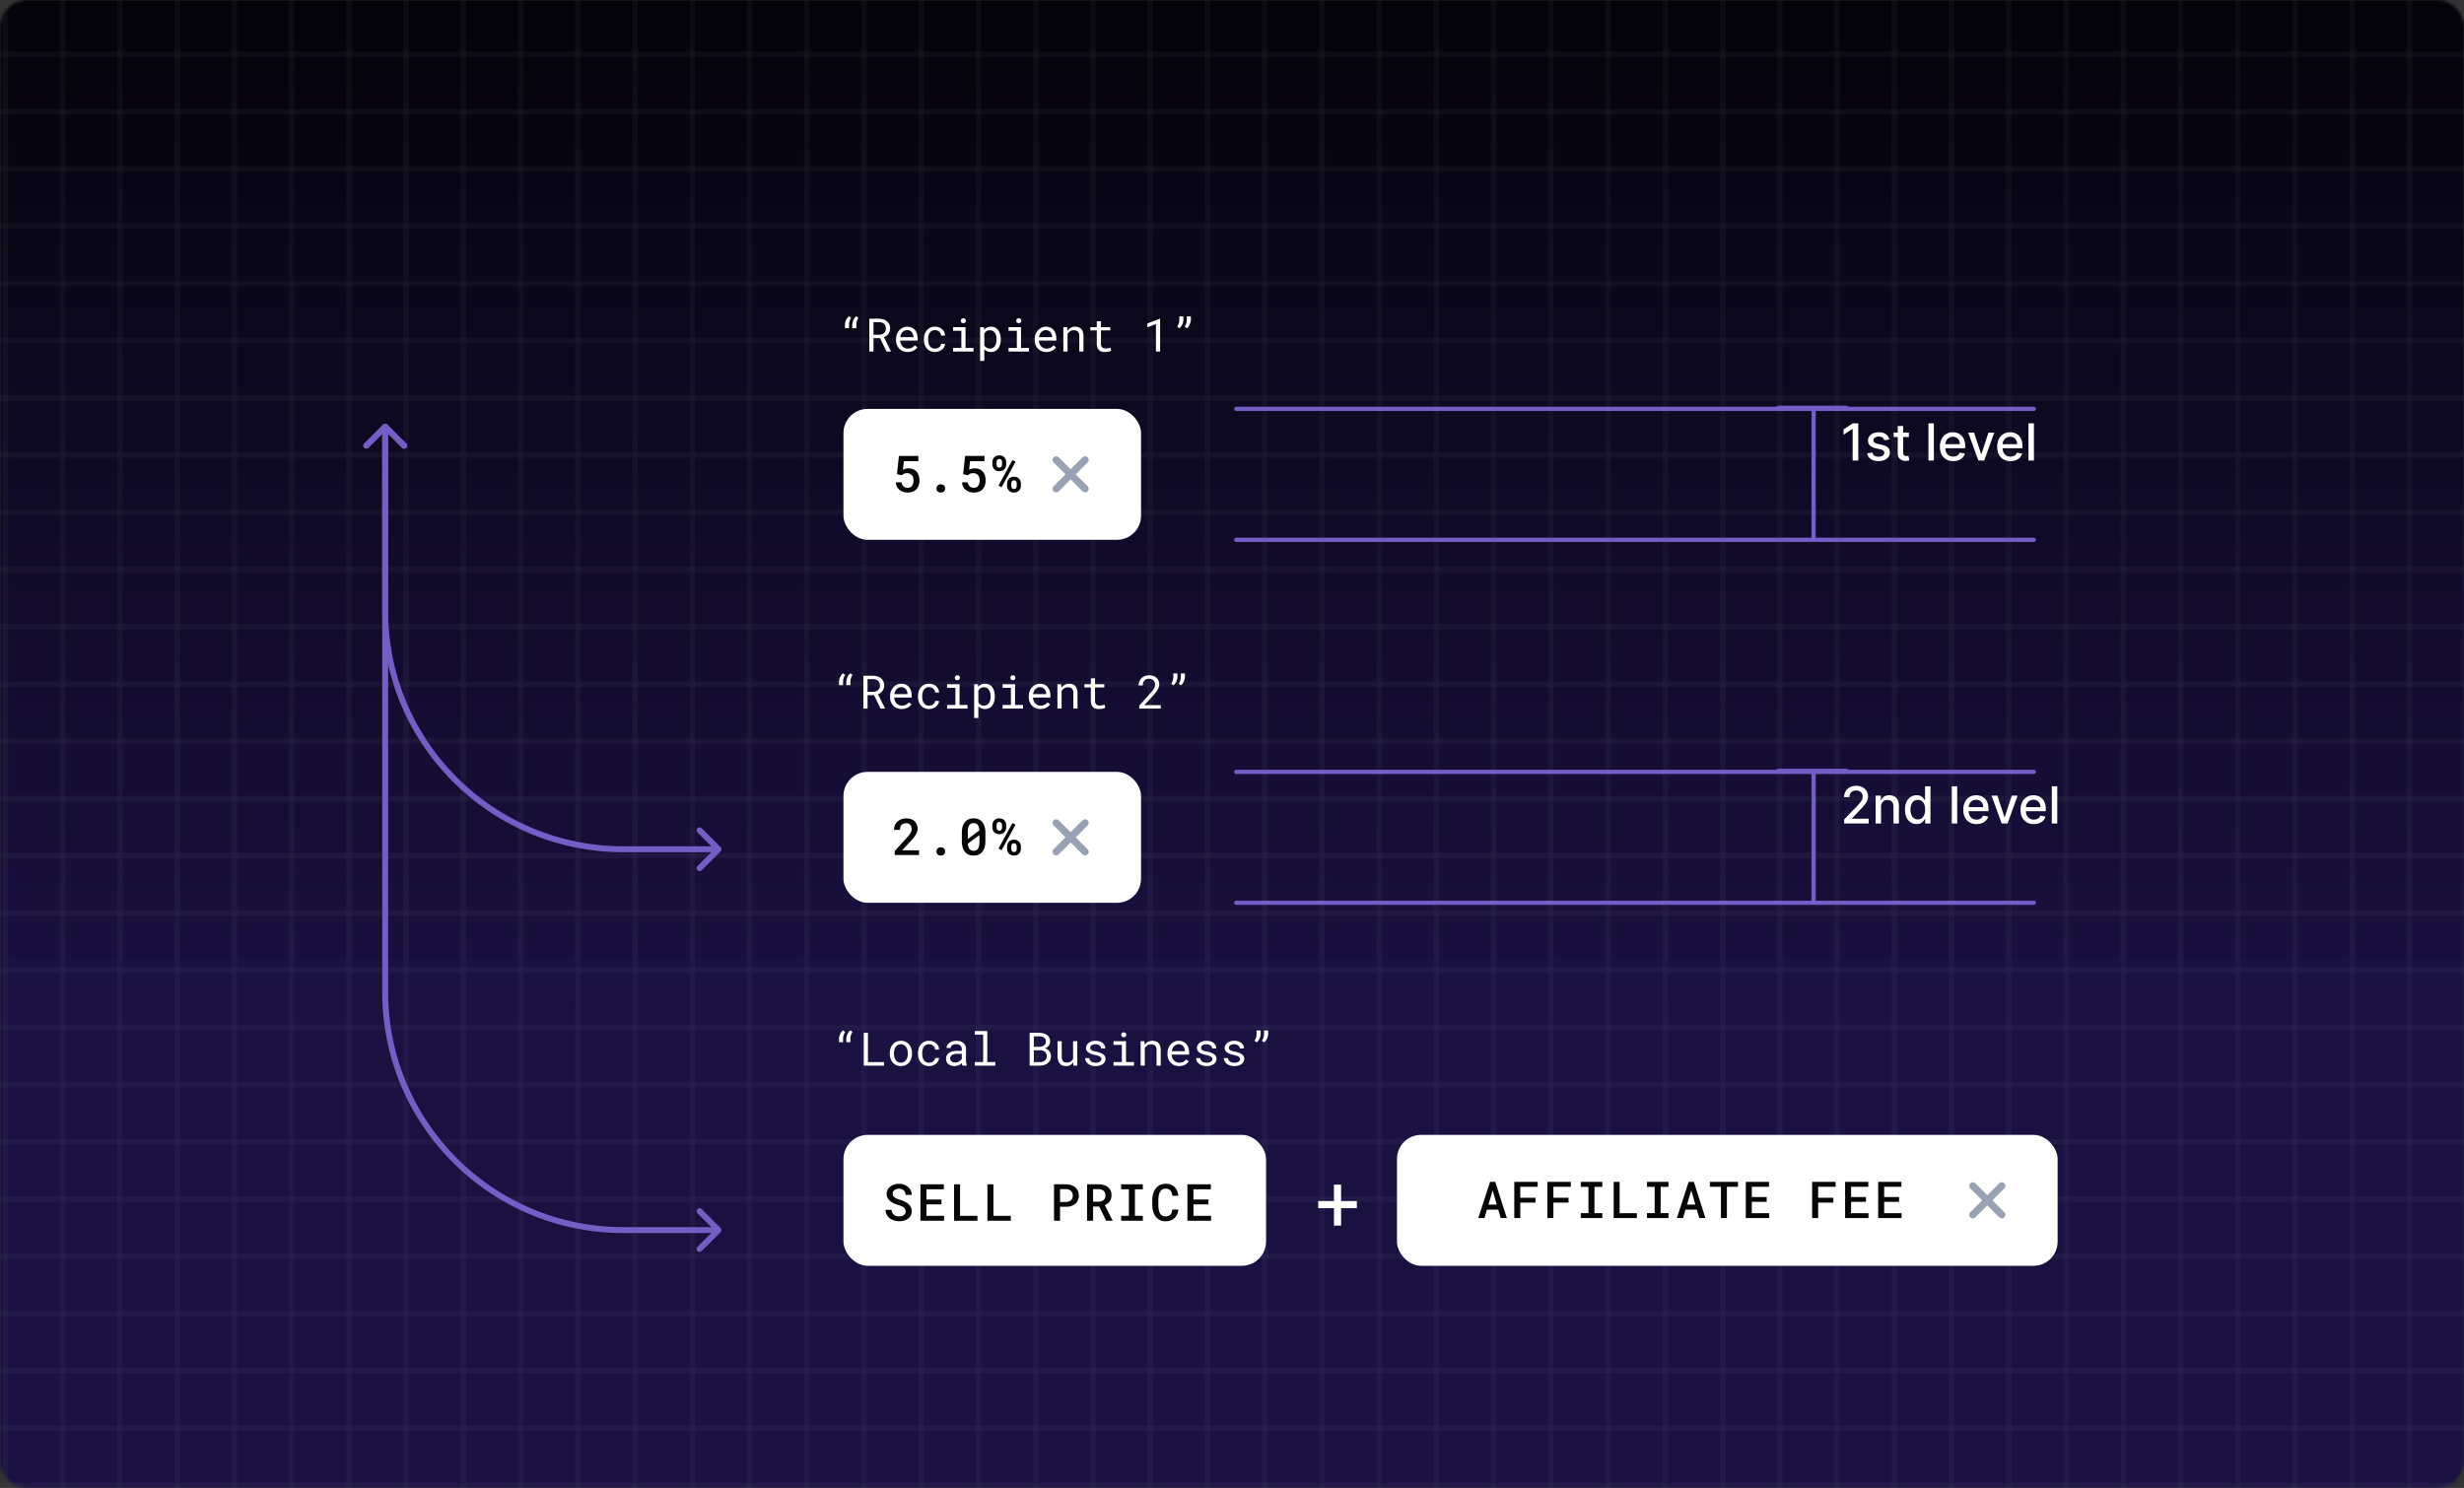 <svg xmlns="http://www.w3.org/2000/svg" fill="none" viewBox="0 0 904 546"><rect x="0" y="0" width="904" height="546" fill="#333333" stroke="none"/><mask id="a" width="904" height="546" x="0" y="0" maskUnits="userSpaceOnUse" style="mask-type:luminance"><path fill="#fff" d="M894 0H10C4.477 0 0 4.477 0 10v526c0 5.523 4.477 10 10 10h884c5.523 0 10-4.477 10-10V10c0-5.523-4.477-10-10-10Z"/></mask><g mask="url(#a)"><path fill="url(#b)" fill-opacity=".9" d="M-14-13h928v570H-14z"/><path fill="url(#c)" fill-opacity=".9" d="M894 0H10C4.477 0 0 4.477 0 10v526c0 5.523 4.477 10 10 10h884c5.523 0 10-4.477 10-10V10c0-5.523-4.477-10-10-10Z"/><path fill="#fff" fill-opacity=".35" fill-rule="evenodd" d="M1 797V-379h2V797H1ZM22 797V-379h2V797h-2ZM43 797V-379h2V797h-2ZM64 797V-379h2V797h-2ZM85 797V-379h2V797h-2ZM106 797V-379h2V797h-2ZM127 797V-379h2V797h-2ZM148 797V-379h2V797h-2ZM169 797V-379h2V797h-2ZM190 797V-379h2V797h-2ZM211 797V-379h2V797h-2ZM232 797V-379h2V797h-2ZM253 797V-379h2V797h-2ZM274 797V-379h2V797h-2ZM295 797V-379h2V797h-2ZM316 797V-379h2V797h-2ZM337 797V-379h2V797h-2ZM358 797V-379h2V797h-2ZM379 797V-379h2V797h-2ZM400 797V-379h2V797h-2ZM421 797V-379h2V797h-2ZM442 797V-379h2V797h-2ZM463 797V-379h2V797h-2ZM484 797V-379h2V797h-2ZM505 797V-379h2V797h-2ZM526 797V-379h2V797h-2ZM547 797V-379h2V797h-2ZM568 797V-379h2V797h-2ZM589 797V-379h2V797h-2ZM610 797V-379h2V797h-2ZM631 797V-379h2V797h-2ZM652 797V-379h2V797h-2ZM673 797V-379h2V797h-2ZM694 797V-379h2V797h-2ZM715 797V-379h2V797h-2ZM736 797V-379h2V797h-2ZM757 797V-379h2V797h-2ZM778 797V-379h2V797h-2ZM799 797V-379h2V797h-2ZM820 797V-379h2V797h-2ZM841 797V-379h2V797h-2ZM862 797V-379h2V797h-2ZM883 797V-379h2V797h-2Z" clip-rule="evenodd"/><path fill="#fff" fill-opacity=".35" fill-rule="evenodd" d="M1179 546H-166v-2h1345v2ZM1179 525H-166v-2h1345v2ZM1179 504H-166v-2h1345v2ZM1179 483H-166v-2h1345v2ZM1179 462H-166v-2h1345v2ZM1179 441H-166v-2h1345v2ZM1179 420H-166v-2h1345v2ZM1179 399H-166v-2h1345v2ZM1179 378H-166v-2h1345v2ZM1179 357H-166v-2h1345v2ZM1179 336H-166v-2h1345v2ZM1179 315H-166v-2h1345v2ZM1179 294H-166v-2h1345v2ZM1179 273H-166v-2h1345v2ZM1179 252H-166v-2h1345v2ZM1179 231H-166v-2h1345v2ZM1179 210H-166v-2h1345v2ZM1179 189H-166v-2h1345v2ZM1179 168H-166v-2h1345v2ZM1179 147H-166v-2h1345v2ZM1179 126H-166v-2h1345v2ZM1179 105H-166v-2h1345v2ZM1179 84H-166v-2h1345v2ZM1179 63H-166v-2h1345v2ZM1179 42H-166v-2h1345v2ZM1179 21H-166v-2h1345v2Z" clip-rule="evenodd"/><path fill="url(#d)" fill-opacity=".9" d="M904 0H0v546h904V0Z"/><rect width="155.034" height="48.039" x="309.453" y="416.436" fill="#fff" rx="8.91"/><path fill="#060606" d="M332.275 444.509a1.67 1.67 0 0 0-.202-.836 1.926 1.926 0 0 0-.56-.644 3.606 3.606 0 0 0-.864-.477c-.331-.141-.693-.27-1.085-.386a12.588 12.588 0 0 1-1.562-.57 6.218 6.218 0 0 1-1.369-.827 4.25 4.25 0 0 1-.974-1.149c-.245-.441-.368-.949-.368-1.525s.123-1.091.368-1.544c.251-.46.585-.849 1.002-1.167.416-.319.9-.564 1.451-.735a5.775 5.775 0 0 1 1.728-.258c.643 0 1.244.101 1.801.304a4.437 4.437 0 0 1 1.471.836c.422.355.756.784 1.001 1.286.245.497.371 1.048.377 1.654h-2.206a3.051 3.051 0 0 0-.22-.918 2.025 2.025 0 0 0-.478-.726 2.041 2.041 0 0 0-.744-.469 2.901 2.901 0 0 0-1.02-.166c-.331 0-.637.043-.919.129a2.204 2.204 0 0 0-.735.377 1.736 1.736 0 0 0-.653 1.388c0 .312.08.585.239.817.159.227.368.426.625.598.257.171.551.321.882.45.337.123.686.236 1.048.34.557.165 1.09.371 1.599.616.508.239.955.53 1.341.873.386.337.693.729.919 1.176.227.447.34.959.34 1.535 0 .594-.125 1.118-.376 1.571a3.496 3.496 0 0 1-1.011 1.14 4.667 4.667 0 0 1-1.471.698 6.563 6.563 0 0 1-2.968.11 5.84 5.84 0 0 1-1.167-.358 5.355 5.355 0 0 1-1.029-.588 4.41 4.41 0 0 1-.836-.818 3.933 3.933 0 0 1-.552-1.039 4.002 4.002 0 0 1-.211-1.268h2.215c.03.405.119.757.266 1.057.147.3.343.551.588.754.245.196.53.346.855.45.331.098.695.147 1.093.147.331 0 .641-.04.929-.12.287-.079.539-.196.753-.349a1.75 1.75 0 0 0 .506-.579c.122-.232.183-.496.183-.79Zm13.136-2.555h-5.505v4.2h6.442v1.801h-8.656v-13.38h8.592v1.82h-6.378v3.777h5.505v1.782Zm6.822 4.2h6.378v1.801h-8.583v-13.38h2.205v11.579Zm12.244 0h6.378v1.801h-8.583v-13.38h2.205v11.579Zm24.442-3.327v5.128h-2.205v-13.38h4.475a5.744 5.744 0 0 1 1.847.303c.57.19 1.06.466 1.471.827.41.356.729.791.955 1.305.233.509.35 1.085.35 1.728a3.97 3.97 0 0 1-.35 1.691 3.678 3.678 0 0 1-.955 1.286 4.286 4.286 0 0 1-1.471.818 5.914 5.914 0 0 1-1.847.294h-2.27Zm0-1.782h2.27c.374 0 .708-.056 1.002-.166a2.27 2.27 0 0 0 .754-.478c.208-.202.367-.444.477-.726.111-.281.166-.588.166-.919 0-.349-.055-.67-.166-.965a2.135 2.135 0 0 0-1.231-1.249 2.816 2.816 0 0 0-1.002-.184h-2.27v4.687Zm14.358 1.69h-2.242v5.22h-2.206v-13.38h4.228a6.804 6.804 0 0 1 1.893.267 4.245 4.245 0 0 1 1.507.753c.422.331.75.748.983 1.25.233.502.349 1.09.349 1.764 0 .454-.061.867-.184 1.241a3.54 3.54 0 0 1-1.268 1.792c-.3.227-.631.42-.992.579l2.83 5.624v.11h-2.352l-2.546-5.22Zm-2.242-1.782h2.031c.367 0 .704-.052 1.011-.157.306-.104.569-.251.79-.441.227-.196.401-.432.524-.707a2.41 2.41 0 0 0 .184-.965c0-.374-.059-.705-.175-.993a1.916 1.916 0 0 0-.505-.726 2.074 2.074 0 0 0-.791-.441 3.472 3.472 0 0 0-1.047-.165h-2.022v4.595Zm10.296-6.378h7.958v1.829h-2.895v9.732h2.895v1.819h-7.958v-1.819h2.83v-9.732h-2.83v-1.829Zm20.983 9.272a5.417 5.417 0 0 1-.459 1.765 4.38 4.38 0 0 1-.974 1.36 4.355 4.355 0 0 1-1.434.873 5.233 5.233 0 0 1-1.829.303c-.814 0-1.525-.156-2.132-.469a4.468 4.468 0 0 1-1.516-1.286 5.681 5.681 0 0 1-.91-1.893 8.815 8.815 0 0 1-.312-2.316v-1.829a8.496 8.496 0 0 1 .322-2.306 5.763 5.763 0 0 1 .919-1.902c.41-.546.918-.975 1.525-1.287.607-.319 1.311-.478 2.114-.478.704 0 1.332.104 1.883.313a4.065 4.065 0 0 1 1.416.882c.392.38.704.842.937 1.387.233.546.383 1.152.45 1.82h-2.205a4.291 4.291 0 0 0-.23-1.066 2.45 2.45 0 0 0-.459-.827 1.883 1.883 0 0 0-.745-.533c-.294-.123-.643-.184-1.047-.184-.497 0-.913.113-1.25.34-.337.227-.61.533-.818.919-.208.38-.358.821-.45 1.323a9.372 9.372 0 0 0-.129 1.581v1.847c0 .576.043 1.118.129 1.627.092.502.239.943.441 1.323s.471.68.808.9c.337.221.757.331 1.259.331.772 0 1.36-.217 1.765-.652.404-.441.643-1.063.717-1.866h2.214Zm11.05-1.893h-5.505v4.2h6.442v1.801h-8.656v-13.38h8.592v1.82h-6.378v3.777h5.505v1.782Z"/><path fill="#fff" d="M309.996 119.195c0-.259.03-.532.091-.819a4.75 4.75 0 0 1 .281-.844c.127-.281.278-.549.455-.802.177-.254.381-.48.612-.679l.836.596a4.897 4.897 0 0 0-.587 1.2 4.43 4.43 0 0 0-.191 1.323v1.233h-1.497v-1.208Zm2.689 0c0-.259.03-.532.091-.819a4.75 4.75 0 0 1 .281-.844c.127-.281.279-.549.455-.802.177-.254.381-.48.612-.679l.836.596a4.897 4.897 0 0 0-.587 1.2 4.43 4.43 0 0 0-.191 1.323v1.233h-1.497v-1.208Zm10.193 4.89h-2.407V129h-1.523v-12.047h3.533a5.909 5.909 0 0 1 1.589.24c.496.149.929.372 1.299.67.375.298.667.673.877 1.125.215.447.323.974.323 1.581 0 .391-.058.75-.174 1.075a3.158 3.158 0 0 1-.464.886 3.436 3.436 0 0 1-.711.703 4.58 4.58 0 0 1-.91.521l2.556 5.147-.008.099h-1.613l-2.367-4.915Zm-2.407-1.257h2.052a3.26 3.26 0 0 0 .968-.158c.303-.104.568-.253.794-.446a2.07 2.07 0 0 0 .546-.704c.132-.281.199-.604.199-.968 0-.386-.064-.722-.191-1.009a1.97 1.97 0 0 0-.529-.728 2.221 2.221 0 0 0-.811-.447 3.476 3.476 0 0 0-1.018-.157h-2.01v4.617Zm12.551 6.337a4.57 4.57 0 0 1-1.737-.322 3.943 3.943 0 0 1-1.349-.902 4.13 4.13 0 0 1-.877-1.374 4.647 4.647 0 0 1-.314-1.729v-.347c0-.723.115-1.368.347-1.936a4.417 4.417 0 0 1 .919-1.448 4.041 4.041 0 0 1 1.307-.911 3.812 3.812 0 0 1 1.506-.314c.645 0 1.208.113 1.688.339.485.221.888.53 1.208.927.32.392.557.855.711 1.39.16.535.24 1.114.24 1.738v.686h-6.396c.017.408.094.792.232 1.15.143.359.336.673.579.944a2.71 2.71 0 0 0 2.019.86c.546 0 1.032-.11 1.456-.331a3.158 3.158 0 0 0 1.059-.877l.935.728a3.61 3.61 0 0 1-.562.654 3.842 3.842 0 0 1-.77.546c-.292.16-.623.287-.993.381a4.654 4.654 0 0 1-1.208.148Zm-.198-8.025c-.309 0-.601.058-.877.173a2.213 2.213 0 0 0-.745.497 2.817 2.817 0 0 0-.563.802 3.865 3.865 0 0 0-.314 1.093h4.815v-.116a3.311 3.311 0 0 0-.173-.886 2.425 2.425 0 0 0-.422-.786 2.127 2.127 0 0 0-.712-.562c-.281-.144-.618-.215-1.009-.215Zm10.235 6.784c.276 0 .543-.044.802-.132.265-.088.5-.21.704-.364.204-.16.366-.345.488-.554.127-.216.193-.447.198-.695h1.448c-.005.397-.11.777-.314 1.141a3.28 3.28 0 0 1-.803.952c-.336.27-.722.488-1.158.654a3.953 3.953 0 0 1-1.365.239c-.679 0-1.272-.121-1.779-.364a3.732 3.732 0 0 1-1.274-.976 4.306 4.306 0 0 1-.762-1.423 5.622 5.622 0 0 1-.256-1.705v-.347c0-.59.085-1.156.256-1.696a4.191 4.191 0 0 1 .762-1.423 3.694 3.694 0 0 1 1.274-.985c.507-.243 1.1-.364 1.779-.364.529 0 1.015.085 1.456.256.447.166.83.395 1.15.687a3.036 3.036 0 0 1 1.034 2.3h-1.448a1.787 1.787 0 0 0-.182-.761 2.003 2.003 0 0 0-.455-.637 2.109 2.109 0 0 0-.695-.43 2.307 2.307 0 0 0-.86-.157c-.475 0-.875.096-1.2.289-.32.188-.579.436-.778.745a3.158 3.158 0 0 0-.43 1.026c-.083.38-.124.764-.124 1.15v.347c0 .392.041.781.124 1.167.088.381.229.725.422 1.034.199.304.458.552.778.745.325.188.728.281 1.208.281Zm6.602-7.877h4.576v7.629h2.921V129h-7.497v-1.324h3.045v-6.296h-3.045v-1.333Zm2.847-2.349c0-.254.074-.466.223-.637.155-.177.386-.265.695-.265.304 0 .532.088.687.265a.917.917 0 0 1 .232.637.875.875 0 0 1-.232.62c-.155.166-.383.248-.687.248-.309 0-.54-.082-.695-.248a.89.89 0 0 1-.223-.62Zm14.645 6.925a6.67 6.67 0 0 1-.232 1.795 4.438 4.438 0 0 1-.678 1.44 3.206 3.206 0 0 1-1.109.96c-.436.232-.935.347-1.498.347-.546 0-1.028-.088-1.448-.264a3.018 3.018 0 0 1-1.067-.762v4.303h-1.531v-12.395h1.399l.074.977c.298-.37.657-.651 1.076-.844.425-.199.915-.298 1.473-.298.573 0 1.081.113 1.522.339.441.226.811.541 1.109.943.298.403.524.886.678 1.448.155.558.232 1.17.232 1.837v.174Zm-1.531-.174a5 5 0 0 0-.149-1.241 3.053 3.053 0 0 0-.447-1.042 2.193 2.193 0 0 0-.761-.72c-.309-.177-.678-.265-1.109-.265-.49 0-.904.116-1.241.348a2.528 2.528 0 0 0-.794.877v4.31c.199.353.463.643.794.869.331.221.751.331 1.258.331.425 0 .792-.088 1.1-.265.309-.182.563-.424.762-.728.198-.303.344-.653.438-1.051.1-.397.149-.813.149-1.249v-.174Zm4.394-4.402h4.575v7.629h2.921V129h-7.496v-1.324h3.045v-6.296h-3.045v-1.333Zm2.846-2.349c0-.254.074-.466.223-.637.155-.177.386-.265.695-.265.304 0 .533.088.687.265a.912.912 0 0 1 .232.637.87.87 0 0 1-.232.62c-.154.166-.383.248-.687.248-.309 0-.54-.082-.695-.248a.89.89 0 0 1-.223-.62Zm11.046 11.467a4.58 4.58 0 0 1-1.738-.322 3.94 3.94 0 0 1-1.348-.902 4.114 4.114 0 0 1-.877-1.374 4.647 4.647 0 0 1-.315-1.729v-.347c0-.723.116-1.368.348-1.936a4.399 4.399 0 0 1 .918-1.448 4.052 4.052 0 0 1 1.307-.911 3.812 3.812 0 0 1 1.506-.314c.646 0 1.208.113 1.688.339.486.221.888.53 1.208.927.32.392.557.855.712 1.39.16.535.24 1.114.24 1.738v.686h-6.396c.016.408.094.792.232 1.15.143.359.336.673.579.944a2.715 2.715 0 0 0 2.019.86c.546 0 1.031-.11 1.456-.331a3.158 3.158 0 0 0 1.059-.877l.935.728a3.617 3.617 0 0 1-.563.654c-.22.204-.477.386-.769.546-.293.16-.624.287-.993.381a4.66 4.66 0 0 1-1.208.148Zm-.199-8.025c-.309 0-.601.058-.877.173a2.2 2.2 0 0 0-.744.497 2.797 2.797 0 0 0-.563.802 3.864 3.864 0 0 0-.315 1.093h4.816v-.116a3.313 3.313 0 0 0-.174-.886 2.406 2.406 0 0 0-.422-.786 2.113 2.113 0 0 0-.711-.562c-.282-.144-.618-.215-1.01-.215Zm7.794-1.093.108 1.324a3.517 3.517 0 0 1 1.2-1.084 3.27 3.27 0 0 1 1.588-.405c.469 0 .894.066 1.275.199.386.132.714.339.984.62.27.281.477.64.621 1.076.149.43.223.943.223 1.539V129h-1.531v-5.651c0-.397-.044-.734-.132-1.01a1.592 1.592 0 0 0-.397-.67 1.497 1.497 0 0 0-.637-.372 2.908 2.908 0 0 0-.861-.116c-.513 0-.965.13-1.357.389-.386.254-.695.59-.926 1.009V129h-1.531v-8.953h1.373Zm12.428-2.167v2.167h3.409v1.184h-3.409v4.865c0 .347.044.634.132.86.089.226.21.408.365.546.154.133.33.227.529.282.204.055.419.082.645.082.166 0 .337-.008.513-.024.177-.022.348-.047.513-.075a13.1 13.1 0 0 0 .472-.083l.364-.082.215 1.084a2.257 2.257 0 0 1-.463.206 5.178 5.178 0 0 1-.596.141 6.232 6.232 0 0 1-.687.099 7.688 7.688 0 0 1-.711.033 3.68 3.68 0 0 1-1.117-.165 2.382 2.382 0 0 1-.894-.538 2.628 2.628 0 0 1-.604-.951c-.143-.392-.215-.864-.215-1.415v-4.865h-2.35v-1.184h2.35v-2.167h1.539ZM425.626 129h-1.531v-10.094l-3.152 1.199v-1.398l4.559-1.754h.124V129Zm8.538-11.675c0 .26-.033.533-.099.819a4.693 4.693 0 0 1-.728 1.647c-.176.254-.381.48-.612.678l-.836-.595c.259-.392.452-.792.579-1.2.133-.408.199-.85.199-1.324v-1.241h1.497v1.216Zm2.747 0c0 .26-.033.533-.099.819a4.693 4.693 0 0 1-.728 1.647c-.176.254-.381.48-.612.678l-.836-.595c.259-.392.452-.792.579-1.2.133-.408.199-.85.199-1.324v-1.241h1.497v1.216Z"/><path fill="#745DC5" d="M142.092 155.817a1.092 1.092 0 0 0-1.544 0l-6.948 6.948a1.092 1.092 0 0 0 1.544 1.544l6.176-6.176 6.176 6.176a1.09 1.09 0 1 0 1.544-1.544l-6.948-6.948Zm122.281 156.578a1.092 1.092 0 0 0 0-1.544l-6.949-6.948a1.092 1.092 0 0 0-1.544 1.544l6.177 6.176-6.177 6.176a1.092 1.092 0 0 0 1.544 1.544l6.949-6.948ZM142.412 224.28v-67.691h-2.183v67.691h2.183Zm121.189 86.251h-34.938v2.184h34.938v-2.184ZM140.229 224.28c0 48.841 39.593 88.435 88.434 88.435v-2.184c-47.635 0-86.251-38.616-86.251-86.251h-2.183Z"/><path fill="#745DC5" d="M142.092 155.816a1.092 1.092 0 0 0-1.544 0l-6.948 6.949a1.092 1.092 0 0 0 1.544 1.544l6.176-6.177 6.176 6.177a1.092 1.092 0 0 0 1.544-1.544l-6.948-6.949Zm122.281 296.327a1.092 1.092 0 0 0 0-1.544l-6.949-6.948a1.092 1.092 0 0 0-1.544 1.544l6.177 6.176-6.177 6.176a1.092 1.092 0 0 0 1.544 1.544l6.949-6.948Zm-121.961-88.115v-207.44h-2.183v207.44h2.183Zm121.189 86.251h-34.938v2.184h34.938v-2.184Zm-123.372-86.251c0 48.841 39.593 88.435 88.434 88.435v-2.184c-47.635 0-86.251-38.616-86.251-86.251h-2.183Z"/><path fill="#fff" d="M307.812 250.209c0-.259.03-.532.091-.819a4.75 4.75 0 0 1 .281-.844c.127-.282.279-.549.455-.803.177-.254.381-.48.613-.678l.835.595a4.932 4.932 0 0 0-.587 1.2c-.127.408-.19.85-.19 1.324v1.233h-1.498v-1.208Zm2.689 0c0-.259.03-.532.091-.819a4.75 4.75 0 0 1 .281-.844c.127-.282.279-.549.455-.803.177-.254.381-.48.613-.678l.835.595a4.932 4.932 0 0 0-.587 1.2c-.127.408-.19.85-.19 1.324v1.233h-1.498v-1.208Zm10.194 4.89h-2.408v4.915h-1.522v-12.047h3.533a5.901 5.901 0 0 1 1.588.24c.497.149.93.372 1.299.67.375.298.668.673.877 1.125.215.447.323.974.323 1.58 0 .392-.058.751-.174 1.076a3.15 3.15 0 0 1-.463.885c-.199.265-.436.5-.712.704a4.63 4.63 0 0 1-.91.521l2.557 5.146-.008.1h-1.614l-2.366-4.915Zm-2.408-1.258h2.052c.342-.005.665-.058.968-.157.303-.105.568-.254.794-.447.232-.193.414-.427.546-.703.133-.281.199-.604.199-.968a2.48 2.48 0 0 0-.19-1.01 1.98 1.98 0 0 0-.53-.728 2.242 2.242 0 0 0-.811-.447 3.508 3.508 0 0 0-1.017-.157h-2.011v4.617Zm12.552 6.338a4.56 4.56 0 0 1-1.738-.323 3.937 3.937 0 0 1-1.348-.901 4.126 4.126 0 0 1-.878-1.374 4.667 4.667 0 0 1-.314-1.729v-.348c0-.722.116-1.368.348-1.936a4.42 4.42 0 0 1 .918-1.448c.386-.397.822-.7 1.307-.91.491-.21.993-.314 1.506-.314.646 0 1.208.113 1.688.339.485.221.888.529 1.208.927.32.391.557.855.712 1.39.16.535.24 1.114.24 1.737v.687h-6.396c.016.408.094.791.231 1.15.144.359.337.673.58.943a2.714 2.714 0 0 0 2.018.861c.547 0 1.032-.111 1.457-.331a3.177 3.177 0 0 0 1.059-.877l.935.728a3.617 3.617 0 0 1-.563.654 3.863 3.863 0 0 1-.769.546c-.293.16-.624.286-.993.38-.37.1-.772.149-1.208.149Zm-.199-8.026a2.24 2.24 0 0 0-.877.174c-.276.11-.524.276-.745.497-.22.215-.408.482-.562.802a3.867 3.867 0 0 0-.315 1.092h4.816v-.116a3.345 3.345 0 0 0-.174-.885 2.406 2.406 0 0 0-.422-.786 2.125 2.125 0 0 0-.711-.563c-.282-.143-.618-.215-1.01-.215Zm10.235 6.785c.276 0 .544-.044.803-.132a2.45 2.45 0 0 0 .703-.364c.204-.16.367-.345.488-.555.127-.215.193-.447.199-.695h1.448a2.38 2.38 0 0 1-.315 1.142 3.277 3.277 0 0 1-.802.952c-.337.27-.723.488-1.159.653-.435.16-.89.24-1.365.24-.678 0-1.271-.121-1.779-.364a3.754 3.754 0 0 1-1.274-.976 4.322 4.322 0 0 1-.761-1.423 5.622 5.622 0 0 1-.257-1.705v-.347c0-.591.086-1.156.257-1.697.171-.54.425-1.014.761-1.423a3.7 3.7 0 0 1 1.274-.984c.508-.243 1.101-.364 1.779-.364.53 0 1.015.085 1.456.256.447.166.831.395 1.151.687a3.05 3.05 0 0 1 1.034 2.3h-1.448a1.801 1.801 0 0 0-.182-.761 2.018 2.018 0 0 0-1.15-1.067 2.317 2.317 0 0 0-.861-.158c-.474 0-.874.097-1.2.29a2.28 2.28 0 0 0-.777.745 3.16 3.16 0 0 0-.431 1.026c-.082.38-.124.764-.124 1.15v.347c0 .392.042.781.124 1.167.089.38.229.725.422 1.034.199.303.458.552.778.745.326.187.728.281 1.208.281Zm6.603-7.877h4.575v7.629h2.921v1.324h-7.496v-1.324h3.045v-6.297h-3.045v-1.332Zm2.846-2.35c0-.253.075-.466.224-.637.154-.176.386-.265.695-.265.303 0 .532.089.686.265a.914.914 0 0 1 .232.637.873.873 0 0 1-.232.621c-.154.165-.383.248-.686.248-.309 0-.541-.083-.695-.248a.894.894 0 0 1-.224-.621Zm14.645 6.926a6.71 6.71 0 0 1-.231 1.795 4.46 4.46 0 0 1-.679 1.44 3.198 3.198 0 0 1-1.109.96c-.435.231-.935.347-1.497.347-.546 0-1.029-.088-1.448-.265a2.998 2.998 0 0 1-1.068-.761v4.303h-1.53v-12.395h1.398l.075.976a2.95 2.95 0 0 1 1.075-.843c.425-.199.916-.298 1.473-.298.574 0 1.081.113 1.522.339.442.226.811.54 1.109.943.298.403.524.885.679 1.448.154.557.231 1.169.231 1.837v.174Zm-1.53-.174c0-.436-.05-.85-.149-1.241a3.087 3.087 0 0 0-.447-1.043 2.22 2.22 0 0 0-.761-.72c-.309-.176-.679-.264-1.109-.264-.491 0-.905.116-1.241.347a2.54 2.54 0 0 0-.795.877v4.311c.199.353.464.643.795.869.331.22.75.331 1.257.331.425 0 .792-.088 1.101-.265.309-.182.563-.425.761-.728a3.28 3.28 0 0 0 .439-1.051c.099-.397.149-.814.149-1.249v-.174Zm4.393-4.402h4.576v7.629h2.92v1.324h-7.496v-1.324h3.045v-6.297h-3.045v-1.332Zm2.846-2.35c0-.253.075-.466.224-.637.154-.176.386-.265.695-.265.303 0 .532.089.687.265a.918.918 0 0 1 .231.637.876.876 0 0 1-.231.621c-.155.165-.384.248-.687.248-.309 0-.541-.083-.695-.248a.894.894 0 0 1-.224-.621Zm11.046 11.468a4.552 4.552 0 0 1-1.737-.323 3.94 3.94 0 0 1-1.349-.901 4.14 4.14 0 0 1-.877-1.374 4.647 4.647 0 0 1-.314-1.729v-.348c0-.722.115-1.368.347-1.936a4.452 4.452 0 0 1 .918-1.448c.387-.397.822-.7 1.308-.91.491-.21.993-.314 1.506-.314.645 0 1.208.113 1.688.339.485.221.888.529 1.208.927.32.391.557.855.711 1.39.16.535.24 1.114.24 1.737v.687h-6.396c.017.408.094.791.232 1.15.143.359.336.673.579.943a2.715 2.715 0 0 0 2.019.861 3.12 3.12 0 0 0 1.456-.331 3.158 3.158 0 0 0 1.059-.877l.935.728a3.61 3.61 0 0 1-.562.654 3.871 3.871 0 0 1-.77.546c-.292.16-.623.286-.993.38a4.61 4.61 0 0 1-1.208.149Zm-.198-8.026c-.309 0-.602.058-.877.174-.276.11-.524.276-.745.497a2.817 2.817 0 0 0-.563.802 3.867 3.867 0 0 0-.314 1.092h4.815v-.116a3.304 3.304 0 0 0-.173-.885 2.425 2.425 0 0 0-.422-.786 2.13 2.13 0 0 0-.712-.563c-.281-.143-.618-.215-1.009-.215Zm7.794-1.092.107 1.324a3.525 3.525 0 0 1 1.2-1.084 3.262 3.262 0 0 1 1.589-.405c.469 0 .893.066 1.274.198.386.133.714.339.985.621.27.281.477.64.62 1.075.149.431.224.944.224 1.539v5.685h-1.531v-5.652c0-.397-.044-.733-.133-1.009a1.576 1.576 0 0 0-.397-.67 1.497 1.497 0 0 0-.637-.372 2.873 2.873 0 0 0-.86-.116c-.513 0-.966.129-1.357.389-.386.253-.695.59-.927 1.009v6.421h-1.531v-8.953h1.374Zm12.427-2.168v2.168h3.409v1.183h-3.409v4.865c0 .348.045.635.133.861.088.226.209.408.364.546.154.132.331.226.529.281.205.056.42.083.646.083.165 0 .336-.008.513-.025a14.042 14.042 0 0 0 .984-.157l.365-.083.215 1.084a2.322 2.322 0 0 1-.464.207c-.182.055-.38.102-.595.141a6.267 6.267 0 0 1-.687.099 7.71 7.71 0 0 1-.712.033c-.397 0-.769-.055-1.117-.165a2.37 2.37 0 0 1-.893-.538 2.632 2.632 0 0 1-.604-.952c-.144-.391-.216-.863-.216-1.415v-4.865h-2.349v-1.183h2.349v-2.168h1.539Zm24.119 11.121h-7.893v-1.101l3.947-4.385c.353-.392.648-.739.885-1.043.237-.303.427-.582.571-.835a3.33 3.33 0 0 0 .306-.728c.061-.232.091-.469.091-.712 0-.298-.05-.576-.149-.836a1.917 1.917 0 0 0-1.092-1.141 2.144 2.144 0 0 0-.885-.174 2.89 2.89 0 0 0-1.051.174 1.967 1.967 0 0 0-.737.496c-.193.21-.339.466-.438.769a3.436 3.436 0 0 0-.141 1.018h-1.539c0-.507.089-.984.265-1.431.177-.453.43-.847.761-1.183a3.724 3.724 0 0 1 1.225-.803c.485-.199 1.037-.298 1.655-.298.568 0 1.078.086 1.53.257.458.165.844.397 1.159.695.314.298.554.651.72 1.059a3.411 3.411 0 0 1 .074 2.399 5.363 5.363 0 0 1-.496 1.034 8.557 8.557 0 0 1-.72 1.018c-.271.331-.557.662-.861.993l-3.235 3.508h6.048v1.25Zm6.115-11.675c0 .259-.033.532-.099.819a4.171 4.171 0 0 1-.282.852c-.121.276-.27.541-.447.795a3.56 3.56 0 0 1-.612.678l-.835-.596c.259-.391.452-.791.579-1.199.132-.409.198-.85.198-1.324v-1.241h1.498v1.216Zm2.747 0c0 .259-.033.532-.099.819a4.171 4.171 0 0 1-.282.852c-.121.276-.27.541-.447.795a3.56 3.56 0 0 1-.612.678l-.835-.596c.259-.391.452-.791.579-1.199.132-.409.198-.85.198-1.324v-1.241h1.498v1.216ZM307.812 381.225c0-.26.03-.533.091-.82.066-.286.16-.568.281-.844.127-.281.279-.548.455-.802.177-.254.381-.48.613-.679l.835.596a4.932 4.932 0 0 0-.587 1.2c-.127.408-.19.849-.19 1.324v1.233h-1.498v-1.208Zm2.689 0c0-.26.03-.533.091-.82.066-.286.16-.568.281-.844.127-.281.279-.548.455-.802.177-.254.381-.48.613-.679l.835.596a4.932 4.932 0 0 0-.587 1.2c-.127.408-.19.849-.19 1.324v1.233h-1.498v-1.208Zm7.935 8.505h5.891v1.299h-7.422v-12.047h1.531v10.748Zm8.017-3.26c0-.645.094-1.244.282-1.795.187-.557.455-1.04.802-1.448a3.761 3.761 0 0 1 1.283-.96c.502-.237 1.067-.356 1.696-.356.634 0 1.203.119 1.705.356.507.232.934.552 1.282.96.353.408.623.891.811 1.448.187.551.281 1.15.281 1.795v.182c0 .646-.094 1.244-.281 1.796a4.29 4.29 0 0 1-.811 1.439 3.656 3.656 0 0 1-1.274.96c-.502.232-1.068.348-1.696.348-.635 0-1.206-.116-1.713-.348a3.736 3.736 0 0 1-1.283-.96 4.358 4.358 0 0 1-.802-1.439 5.534 5.534 0 0 1-.282-1.796v-.182Zm1.531.182c0 .442.053.864.157 1.266.105.397.262.748.472 1.051.215.303.483.543.803.72.32.176.692.265 1.117.265.419 0 .786-.089 1.1-.265.32-.177.585-.417.794-.72.215-.303.375-.654.48-1.051a4.99 4.99 0 0 0 .157-1.266v-.182a4.66 4.66 0 0 0-.165-1.249 3.21 3.21 0 0 0-.48-1.059 2.301 2.301 0 0 0-.794-.72c-.315-.182-.684-.273-1.109-.273-.425 0-.794.091-1.109.273a2.404 2.404 0 0 0-.794.72c-.21.303-.367.656-.472 1.059a4.913 4.913 0 0 0-.157 1.249v.182Zm12.891 3.302c.276 0 .544-.044.803-.133.265-.088.499-.209.703-.364.204-.16.367-.345.488-.554.127-.215.193-.447.199-.695h1.448a2.38 2.38 0 0 1-.315 1.142 3.286 3.286 0 0 1-.802.951c-.337.27-.723.488-1.159.654-.435.16-.89.24-1.365.24-.678 0-1.271-.122-1.779-.364a3.744 3.744 0 0 1-1.274-.977 4.312 4.312 0 0 1-.761-1.423 5.611 5.611 0 0 1-.257-1.704v-.348c0-.59.086-1.155.257-1.696.171-.54.425-1.015.761-1.423a3.703 3.703 0 0 1 1.274-.985c.508-.242 1.101-.364 1.779-.364.53 0 1.015.086 1.456.257.447.165.831.394 1.151.687.325.286.579.628.761 1.026.182.397.273.821.273 1.274h-1.448a1.806 1.806 0 0 0-.182-.762 2.03 2.03 0 0 0-1.15-1.067 2.316 2.316 0 0 0-.861-.157c-.474 0-.874.096-1.2.29a2.278 2.278 0 0 0-.777.744 3.178 3.178 0 0 0-.431 1.026 5.45 5.45 0 0 0-.124 1.15v.348c0 .391.042.78.124 1.166.089.381.229.726.422 1.035.199.303.458.551.778.744.326.188.728.282 1.208.282Zm12.246 1.075a1.735 1.735 0 0 1-.149-.43 5.793 5.793 0 0 1-.075-.546 4.058 4.058 0 0 1-.521.438 3.849 3.849 0 0 1-1.357.613c-.259.06-.535.091-.827.091-.475 0-.905-.069-1.291-.207a3.116 3.116 0 0 1-.976-.554 2.572 2.572 0 0 1-.621-.836 2.586 2.586 0 0 1-.215-1.051c0-.491.097-.921.29-1.291.198-.369.477-.675.835-.918a3.826 3.826 0 0 1 1.291-.554 7.271 7.271 0 0 1 1.696-.182h1.672v-.704c0-.27-.05-.513-.149-.728-.1-.215-.24-.397-.422-.546a1.909 1.909 0 0 0-.671-.356 2.867 2.867 0 0 0-.877-.124c-.303 0-.576.039-.819.116a2.003 2.003 0 0 0-.604.306 1.408 1.408 0 0 0-.389.455 1.16 1.16 0 0 0-.132.538h-1.539c.006-.325.088-.645.248-.96.166-.314.4-.596.704-.844a3.647 3.647 0 0 1 1.117-.612c.441-.154.94-.232 1.497-.232.508 0 .979.064 1.415.191.436.121.811.308 1.125.562.32.248.571.56.753.935.182.375.273.814.273 1.316v4.162c0 .297.028.615.083.951.055.331.132.621.232.869v.132h-1.597Zm-2.706-1.166a2.988 2.988 0 0 0 2.094-.853c.154-.165.275-.336.364-.513v-1.812h-1.424c-.893 0-1.588.133-2.085.398-.496.264-.744.681-.744 1.249 0 .221.036.425.107.612.077.188.191.351.34.488.148.133.336.238.562.315.226.077.488.116.786.116Zm7.24-11.543h4.576v11.385h2.92v1.324h-7.496v-1.324h3.045v-10.053h-3.045v-1.332Zm20.098 12.709v-12.047h3.582a5.89 5.89 0 0 1 1.457.199c.474.121.896.311 1.266.571.369.259.664.59.885.993.22.402.328.885.323 1.448a2.506 2.506 0 0 1-.158.86 2.366 2.366 0 0 1-.397.703 2.721 2.721 0 0 1-.587.538 4.267 4.267 0 0 1-.72.397c.32.094.612.229.877.406.27.171.502.38.695.629.193.242.342.518.447.827.11.309.165.643.165 1.001.006.563-.102 1.059-.322 1.49-.221.43-.516.791-.886 1.083a4.079 4.079 0 0 1-1.282.662 4.98 4.98 0 0 1-1.49.24h-3.855Zm1.539-5.634v4.335h2.358c.32-.005.623-.058.91-.157.287-.105.54-.248.761-.43a1.94 1.94 0 0 0 .521-.67c.133-.265.199-.566.199-.902a2.075 2.075 0 0 0-.174-.91 1.861 1.861 0 0 0-.488-.671 2.187 2.187 0 0 0-.736-.43 3.041 3.041 0 0 0-.91-.165h-2.441Zm0-1.275h2.134c.287-.005.569-.049.844-.132.276-.088.522-.212.737-.372.215-.166.389-.367.521-.604s.199-.513.199-.828c0-.336-.067-.623-.199-.86a1.604 1.604 0 0 0-.521-.579 2.18 2.18 0 0 0-.753-.34 3.805 3.805 0 0 0-.869-.115h-2.093v3.83Zm14.463 5.676c-.298.442-.67.786-1.117 1.035-.447.242-.963.364-1.548.364-.468 0-.893-.072-1.274-.215a2.482 2.482 0 0 1-.976-.687c-.27-.309-.48-.701-.629-1.175-.143-.48-.215-1.054-.215-1.721v-5.32h1.531v5.337c0 .485.038.888.116 1.208.077.319.193.576.347.769.154.188.342.32.563.397.226.077.485.116.777.116.624 0 1.126-.127 1.506-.381.386-.253.673-.595.861-1.026v-6.42h1.539v8.952h-1.39l-.091-1.233Zm10.317-1.141c0-.182-.035-.345-.107-.489a1.091 1.091 0 0 0-.364-.405 2.77 2.77 0 0 0-.679-.331 6.875 6.875 0 0 0-1.05-.281 10.815 10.815 0 0 1-1.407-.381 4.842 4.842 0 0 1-1.084-.529 2.42 2.42 0 0 1-.695-.729 1.891 1.891 0 0 1-.248-.976 2.1 2.1 0 0 1 .256-1.018c.171-.319.411-.598.72-.835a3.638 3.638 0 0 1 1.101-.563c.43-.138.902-.207 1.415-.207.551 0 1.048.072 1.489.215.441.144.816.342 1.125.596.309.254.546.552.712.894.171.336.256.7.256 1.092h-1.531c0-.193-.049-.381-.148-.563a1.624 1.624 0 0 0-.414-.496 2.125 2.125 0 0 0-.646-.348 2.511 2.511 0 0 0-.843-.132c-.326 0-.613.036-.861.107a1.977 1.977 0 0 0-.612.29 1.24 1.24 0 0 0-.364.422c-.083.16-.124.326-.124.497 0 .176.033.333.099.471a.969.969 0 0 0 .339.372c.166.111.383.21.654.298.276.089.623.174 1.042.257.552.116 1.046.251 1.481.405.436.149.803.331 1.101.546.298.21.524.455.678.737.16.281.24.607.24.976 0 .397-.091.759-.273 1.084a2.499 2.499 0 0 1-.745.836 3.618 3.618 0 0 1-1.15.537 5.336 5.336 0 0 1-1.464.191c-.607 0-1.147-.08-1.622-.24a4.064 4.064 0 0 1-1.208-.646 2.891 2.891 0 0 1-.753-.935 2.491 2.491 0 0 1-.256-1.1h1.53c.022.314.105.579.249.794.149.215.331.389.546.522.22.132.463.226.728.281.265.055.527.083.786.083.645 0 1.155-.119 1.531-.356.375-.237.565-.552.57-.943Zm4.468-6.578h4.576v7.628h2.921v1.324h-7.497v-1.324h3.045v-6.296h-3.045v-1.332Zm2.847-2.35c0-.254.074-.466.223-.637.155-.177.386-.265.695-.265.304 0 .532.088.687.265a.917.917 0 0 1 .232.637.875.875 0 0 1-.232.62c-.155.166-.383.249-.687.249-.309 0-.54-.083-.695-.249a.89.89 0 0 1-.223-.62Zm8.464 2.35.108 1.324a3.503 3.503 0 0 1 1.199-1.084 3.274 3.274 0 0 1 1.589-.406c.469 0 .894.066 1.274.199.386.132.715.339.985.62.27.282.477.64.62 1.076.149.43.224.943.224 1.539v5.684h-1.531v-5.651c0-.397-.044-.734-.132-1.009a1.6 1.6 0 0 0-.397-.671 1.5 1.5 0 0 0-.638-.372 2.905 2.905 0 0 0-.86-.116c-.513 0-.965.13-1.357.389-.386.254-.695.59-.927 1.01v6.42h-1.53v-8.952h1.373Zm12.759 9.118a4.58 4.58 0 0 1-1.738-.323 3.94 3.94 0 0 1-1.348-.902 4.122 4.122 0 0 1-.878-1.373 4.672 4.672 0 0 1-.314-1.73v-.347c0-.723.116-1.368.348-1.936a4.399 4.399 0 0 1 .918-1.448 4.049 4.049 0 0 1 1.307-.91c.491-.21.993-.315 1.506-.315.646 0 1.208.113 1.688.34.485.22.888.529 1.208.926.32.392.557.855.712 1.39.16.535.24 1.114.24 1.738v.687h-6.396c.016.408.094.791.231 1.15.144.358.337.673.58.943.248.265.543.474.885.629.342.154.72.231 1.133.231.547 0 1.032-.11 1.457-.331.424-.22.777-.513 1.059-.877l.935.728a3.55 3.55 0 0 1-.563.654 3.863 3.863 0 0 1-.769.546c-.293.16-.624.287-.993.381-.37.099-.772.149-1.208.149Zm-.199-8.026a2.24 2.24 0 0 0-.877.174c-.276.11-.524.275-.745.496a2.82 2.82 0 0 0-.562.803 3.848 3.848 0 0 0-.315 1.092h4.816v-.116a3.338 3.338 0 0 0-.174-.885 2.386 2.386 0 0 0-.422-.786 2.113 2.113 0 0 0-.711-.563c-.282-.143-.618-.215-1.01-.215Zm12.37 5.486c0-.182-.036-.345-.108-.489a1.082 1.082 0 0 0-.364-.405 2.78 2.78 0 0 0-.678-.331 6.923 6.923 0 0 0-1.051-.281 10.815 10.815 0 0 1-1.407-.381 4.863 4.863 0 0 1-1.084-.529 2.433 2.433 0 0 1-.695-.729 1.891 1.891 0 0 1-.248-.976 2.1 2.1 0 0 1 .257-1.018c.171-.319.411-.598.72-.835a3.62 3.62 0 0 1 1.1-.563c.43-.138.902-.207 1.415-.207.552 0 1.048.072 1.489.215.442.144.817.342 1.126.596.308.254.546.552.711.894.171.336.257.7.257 1.092h-1.531c0-.193-.05-.381-.149-.563a1.596 1.596 0 0 0-.414-.496 2.108 2.108 0 0 0-.645-.348 2.517 2.517 0 0 0-.844-.132c-.326 0-.612.036-.861.107a1.999 1.999 0 0 0-.612.29 1.25 1.25 0 0 0-.364.422c-.083.16-.124.326-.124.497 0 .176.033.333.099.471.066.138.18.262.339.372.166.111.384.21.654.298.276.089.623.174 1.043.257.551.116 1.045.251 1.481.405.435.149.802.331 1.1.546a2.2 2.2 0 0 1 .679.737c.16.281.24.607.24.976 0 .397-.091.759-.273 1.084a2.51 2.51 0 0 1-.745.836c-.32.231-.703.411-1.15.537a5.343 5.343 0 0 1-1.465.191c-.606 0-1.147-.08-1.621-.24a4.052 4.052 0 0 1-1.208-.646 2.865 2.865 0 0 1-.753-.935 2.493 2.493 0 0 1-.257-1.1h1.531c.022.314.105.579.248.794.149.215.331.389.546.522.221.132.463.226.728.281.265.055.527.083.786.083.646 0 1.156-.119 1.531-.356s.565-.552.571-.943Zm10.177 0c0-.182-.036-.345-.108-.489a1.082 1.082 0 0 0-.364-.405 2.78 2.78 0 0 0-.678-.331 6.891 6.891 0 0 0-1.051-.281 10.815 10.815 0 0 1-1.407-.381 4.833 4.833 0 0 1-1.083-.529 2.409 2.409 0 0 1-.695-.729 1.882 1.882 0 0 1-.249-.976 2.1 2.1 0 0 1 .257-1.018c.171-.319.411-.598.72-.835a3.632 3.632 0 0 1 1.1-.563c.43-.138.902-.207 1.415-.207.552 0 1.048.072 1.489.215.442.144.817.342 1.126.596.309.254.546.552.711.894.171.336.257.7.257 1.092h-1.531c0-.193-.05-.381-.149-.563a1.596 1.596 0 0 0-.414-.496 2.108 2.108 0 0 0-.645-.348 2.517 2.517 0 0 0-.844-.132c-.325 0-.612.036-.861.107a1.999 1.999 0 0 0-.612.29 1.25 1.25 0 0 0-.364.422c-.083.16-.124.326-.124.497 0 .176.033.333.099.471a.98.98 0 0 0 .34.372c.165.111.383.21.653.298.276.089.624.174 1.043.257.551.116 1.045.251 1.481.405.436.149.802.331 1.1.546a2.2 2.2 0 0 1 .679.737c.16.281.24.607.24.976 0 .397-.091.759-.273 1.084a2.51 2.51 0 0 1-.745.836c-.32.231-.703.411-1.15.537a5.343 5.343 0 0 1-1.465.191c-.606 0-1.147-.08-1.621-.24a4.052 4.052 0 0 1-1.208-.646 2.865 2.865 0 0 1-.753-.935 2.493 2.493 0 0 1-.257-1.1h1.531c.022.314.105.579.248.794.149.215.331.389.546.522.221.132.464.226.728.281.265.055.527.083.786.083.646 0 1.156-.119 1.531-.356s.565-.552.571-.943Zm7.554-9.3c0 .259-.033.532-.099.819a4.23 4.23 0 0 1-.281.852 4.755 4.755 0 0 1-.447.794c-.177.254-.381.48-.612.679l-.836-.596c.259-.392.452-.792.579-1.2.132-.408.199-.849.199-1.324v-1.241h1.497v1.217Zm2.747 0c0 .259-.033.532-.099.819a4.23 4.23 0 0 1-.281.852 4.755 4.755 0 0 1-.447.794c-.177.254-.381.48-.612.679l-.836-.596c.259-.392.452-.792.579-1.2.132-.408.199-.849.199-1.324v-1.241h1.497v1.217Z"/><rect width="109.179" height="48.039" x="309.453" y="150.039" fill="#fff" rx="8.836"/><path fill="#060606" d="m329.084 173.979.72-6.689h7.099v1.95h-5.295l-.337 3.144c.212-.121.495-.24.847-.355a3.91 3.91 0 0 1 1.221-.174c.626 0 1.185.104 1.677.31.498.207.918.505 1.258.893.34.383.601.851.784 1.404.182.547.273 1.166.273 1.859 0 .614-.088 1.191-.264 1.731a3.817 3.817 0 0 1-.793 1.404 3.719 3.719 0 0 1-1.34.939c-.54.23-1.178.346-1.913.346a5.36 5.36 0 0 1-1.595-.237 4.328 4.328 0 0 1-1.349-.711 3.836 3.836 0 0 1-.975-1.176c-.249-.467-.392-1.011-.428-1.631h2.105c.085.656.325 1.158.72 1.504.395.34.902.51 1.522.51.358 0 .671-.067.938-.2.267-.134.489-.319.665-.556.177-.243.307-.532.392-.866.091-.34.137-.711.137-1.112 0-.382-.052-.735-.155-1.057a2.231 2.231 0 0 0-.446-.829 2.086 2.086 0 0 0-.748-.556 2.484 2.484 0 0 0-1.03-.201c-.261 0-.486.022-.674.064a2.118 2.118 0 0 0-.911.41 9.118 9.118 0 0 0-.365.31l-1.74-.428Zm14.502 5.276c0-.212.034-.413.101-.601a1.39 1.39 0 0 1 .309-.483c.134-.14.298-.249.493-.328.2-.079.428-.119.683-.119.255 0 .48.04.674.119.201.079.368.188.502.328.139.134.243.295.31.483.072.188.109.389.109.601 0 .213-.037.41-.109.593a1.267 1.267 0 0 1-.31.465 1.358 1.358 0 0 1-.502.309 1.778 1.778 0 0 1-.674.119c-.255 0-.483-.04-.683-.119a1.37 1.37 0 0 1-.493-.309 1.433 1.433 0 0 1-.309-.465 1.71 1.71 0 0 1-.101-.593Zm9.782-5.276.72-6.689h7.1v1.95h-5.295l-.337 3.144c.212-.121.495-.24.847-.355a3.91 3.91 0 0 1 1.221-.174c.626 0 1.185.104 1.677.31.498.207.918.505 1.258.893.34.383.601.851.784 1.404.182.547.273 1.166.273 1.859 0 .614-.088 1.191-.264 1.731a3.817 3.817 0 0 1-.793 1.404 3.728 3.728 0 0 1-1.34.939c-.541.23-1.178.346-1.914.346a5.359 5.359 0 0 1-1.594-.237 4.328 4.328 0 0 1-1.349-.711 3.836 3.836 0 0 1-.975-1.176c-.249-.467-.392-1.011-.429-1.631h2.106c.085.656.325 1.158.719 1.504.395.34.903.51 1.522.51.359 0 .672-.067.939-.2.267-.134.489-.319.665-.556a2.52 2.52 0 0 0 .392-.866c.091-.34.137-.711.137-1.112 0-.382-.052-.735-.155-1.057a2.219 2.219 0 0 0-.447-.829 2.074 2.074 0 0 0-.747-.556 2.488 2.488 0 0 0-1.03-.201c-.261 0-.486.022-.674.064a2.104 2.104 0 0 0-.911.41 9.118 9.118 0 0 0-.365.31l-1.741-.428Zm10.721-4.32c0-.352.052-.683.155-.993.11-.31.271-.58.483-.811.213-.231.477-.413.793-.547.316-.14.684-.21 1.103-.21.419 0 .786.07 1.102.21.322.134.587.316.793.547.213.231.371.501.474.811.11.31.164.641.164.993v.702c0 .346-.054.674-.164.984a2.308 2.308 0 0 1-.474.811 2.168 2.168 0 0 1-.783.547 2.784 2.784 0 0 1-1.094.201c-.419 0-.79-.067-1.112-.201a2.261 2.261 0 0 1-.793-.547 2.459 2.459 0 0 1-.483-.811 2.945 2.945 0 0 1-.164-.984v-.702Zm1.531.702c0 .164.018.322.055.474.036.146.094.276.173.392.085.109.191.2.319.273.128.067.286.1.474.1a.992.992 0 0 0 .465-.1.873.873 0 0 0 .3-.273c.079-.116.137-.246.174-.392a2.05 2.05 0 0 0 .054-.474v-.702c0-.164-.018-.319-.054-.465a1.11 1.11 0 0 0-.174-.391.843.843 0 0 0-.309-.274.944.944 0 0 0-.474-.109.922.922 0 0 0-.775.383c-.079.109-.137.24-.173.391a1.887 1.887 0 0 0-.055.465v.702Zm3.864 7.126a3.1 3.1 0 0 1 .155-.984c.11-.31.271-.58.483-.811.213-.237.477-.422.793-.556.316-.133.684-.2 1.103-.2.419 0 .787.067 1.102.2.322.134.587.319.793.556.213.231.371.501.474.811.11.31.164.638.164.984v.711c0 .347-.054.675-.164.984a2.21 2.21 0 0 1-1.257 1.358c-.31.134-.675.201-1.094.201-.419 0-.79-.067-1.112-.201a2.353 2.353 0 0 1-.802-.546 2.347 2.347 0 0 1-.483-.812 3.092 3.092 0 0 1-.155-.984v-.711Zm1.531.711c0 .164.019.322.055.474.036.146.094.277.173.392.085.109.191.201.319.273.134.067.292.101.474.101.194 0 .355-.034.483-.101a.765.765 0 0 0 .301-.273c.073-.115.124-.246.155-.392.03-.152.045-.31.045-.474v-.711a1.89 1.89 0 0 0-.054-.455 1.107 1.107 0 0 0-.174-.392.925.925 0 0 0-.774-.383.939.939 0 0 0-.474.11.827.827 0 0 0-.31.273c-.079.109-.137.24-.173.392a2.18 2.18 0 0 0-.046.455v.711Zm-3.536.574-1.157-.583 5.112-9.368 1.158.583-5.113 9.368Z"/><path stroke="#98A2B3" stroke-linecap="round" stroke-linejoin="round" stroke-width="2.651" d="m398.098 168.756-10.603 10.603m0-10.603 10.603 10.603" style="mix-blend-mode:multiply"/><rect width="109.179" height="48.039" x="309.453" y="283.236" fill="#fff" rx="8.836"/><path fill="#060606" d="M337.176 313.756h-8.913v-1.504l4.32-4.711c.365-.407.668-.766.911-1.076a6.78 6.78 0 0 0 .593-.865c.146-.262.249-.505.31-.73.06-.224.091-.452.091-.683 0-.304-.049-.583-.146-.838a1.794 1.794 0 0 0-.401-.666 1.723 1.723 0 0 0-.629-.437 2.081 2.081 0 0 0-.82-.155c-.79 0-1.373.216-1.75.647-.37.431-.556 1.027-.556 1.786h-2.187c0-.577.103-1.121.31-1.631.213-.516.513-.966.902-1.349a4.257 4.257 0 0 1 1.431-.902c.559-.225 1.188-.337 1.886-.337.657 0 1.24.094 1.75.282.51.189.942.453 1.294.793.353.334.62.732.802 1.194.182.462.274.969.274 1.522 0 .413-.067.814-.201 1.203a5.864 5.864 0 0 1-.556 1.148 9.73 9.73 0 0 1-.847 1.157 34.14 34.14 0 0 1-1.067 1.185l-3.007 3.226h6.206v1.741Zm6.41-1.303c0-.213.034-.413.101-.602a1.39 1.39 0 0 1 .309-.483c.134-.14.298-.249.493-.328.2-.079.428-.118.683-.118.255 0 .48.039.674.118.201.079.368.188.502.328.139.134.243.295.31.483.072.189.109.389.109.602 0 .212-.037.41-.109.592a1.36 1.36 0 0 1-.812.775 1.779 1.779 0 0 1-.674.118 1.85 1.85 0 0 1-.683-.118 1.372 1.372 0 0 1-.493-.31 1.433 1.433 0 0 1-.309-.465 1.704 1.704 0 0 1-.101-.592Zm17.939-3.746c0 .857-.1 1.613-.301 2.269-.194.65-.477 1.197-.847 1.641a3.579 3.579 0 0 1-1.358.993c-.535.225-1.136.337-1.805.337-.662 0-1.26-.112-1.795-.337a3.649 3.649 0 0 1-1.367-.993c-.371-.444-.659-.991-.866-1.641-.2-.656-.301-1.412-.301-2.269v-3.171c0-.857.101-1.61.301-2.26.201-.656.486-1.203.857-1.641a3.623 3.623 0 0 1 1.358-1.002c.534-.225 1.133-.337 1.795-.337.668 0 1.27.112 1.804.337.535.225.988.559 1.358 1.002.377.438.666.985.866 1.641.201.65.301 1.403.301 2.26v3.171Zm-6.452-.829 4.246-3.162c-.048-.906-.249-1.574-.601-2.005-.346-.438-.854-.656-1.522-.656-.711 0-1.242.252-1.595.756-.352.504-.528 1.279-.528 2.324v2.743Zm4.265-1.449-4.247 3.162c.109 1.738.817 2.607 2.123 2.607 1.416 0 2.124-1.036 2.124-3.108v-2.661Zm4.751-3.573c0-.352.052-.683.155-.993.11-.31.271-.58.483-.811.213-.231.477-.413.793-.547a2.72 2.72 0 0 1 1.103-.209c.419 0 .786.07 1.102.209.322.134.587.316.793.547.213.231.371.501.474.811.11.31.164.641.164.993v.702c0 .346-.054.675-.164.984a2.3 2.3 0 0 1-.474.811 2.155 2.155 0 0 1-.783.547 2.784 2.784 0 0 1-1.094.201c-.419 0-.79-.067-1.112-.201a2.248 2.248 0 0 1-.793-.547 2.449 2.449 0 0 1-.483-.811 2.94 2.94 0 0 1-.164-.984v-.702Zm1.531.702c0 .164.018.322.055.474.036.146.094.277.173.392.085.109.191.2.319.273.128.067.286.101.474.101a.992.992 0 0 0 .465-.101.873.873 0 0 0 .3-.273c.079-.115.137-.246.174-.392a2.05 2.05 0 0 0 .054-.474v-.702c0-.164-.018-.318-.054-.464a1.107 1.107 0 0 0-.174-.392.843.843 0 0 0-.309-.274.955.955 0 0 0-.474-.109.932.932 0 0 0-.465.109.838.838 0 0 0-.31.274c-.079.109-.137.24-.173.392a1.88 1.88 0 0 0-.055.464v.702Zm3.864 7.127c0-.347.052-.675.155-.985.11-.309.271-.58.483-.811.213-.237.477-.422.793-.555a2.809 2.809 0 0 1 1.103-.201 2.8 2.8 0 0 1 1.102.201c.322.133.587.318.793.555.213.231.371.502.474.811.11.31.164.638.164.985v.711c0 .346-.054.674-.164.984a2.207 2.207 0 0 1-1.257 1.358c-.31.133-.675.2-1.094.2-.419 0-.79-.067-1.112-.2a2.355 2.355 0 0 1-.802-.547 2.343 2.343 0 0 1-.483-.811 3.1 3.1 0 0 1-.155-.984v-.711Zm1.531.711c0 .164.019.322.055.473.036.146.094.277.173.392.085.11.191.201.319.274.134.067.292.1.474.1.194 0 .355-.033.483-.1a.767.767 0 0 0 .301-.274c.073-.115.124-.246.155-.392.03-.151.045-.309.045-.473v-.711c0-.158-.018-.31-.054-.456a1.115 1.115 0 0 0-.174-.392.925.925 0 0 0-.774-.383.939.939 0 0 0-.474.11.844.844 0 0 0-.31.273c-.079.11-.137.24-.173.392a2.19 2.19 0 0 0-.046.456v.711Zm-3.536.574-1.157-.584 5.112-9.368 1.158.583-5.113 9.369Z"/><path stroke="#98A2B3" stroke-linecap="round" stroke-linejoin="round" stroke-width="2.651" d="m398.098 301.954-10.603 10.603m0-10.603 10.603 10.603" style="mix-blend-mode:multiply"/><path fill="#fff" d="M492.028 440.725h5.773v2.61h-5.773v6.397h-2.624v-6.397h-5.759v-2.61h5.759v-6.028h2.624v6.028Z"/><rect width="242.377" height="48.039" x="512.527" y="416.436" fill="#fff" rx="8.836"/><path fill="#060606" d="M549.683 443.875h-4.146l-.911 3.08h-2.261l4.311-13.269h1.923l4.228 13.269h-2.251l-.893-3.08Zm-3.59-1.868h3.044l-1.504-5.204-1.54 5.204Zm17.246-.702h-5.569v5.65h-2.205v-13.269h8.594v1.805h-6.389v4.019h5.569v1.795Zm12.142 0h-5.568v5.65h-2.206v-13.269h8.594v1.805h-6.388v4.019h5.568v1.795Zm4.487-7.619h7.892v1.814h-2.87v9.651h2.87v1.804h-7.892v-1.804h2.807V435.5h-2.807v-1.814Zm14.248 11.483h6.325v1.786h-8.512v-13.269h2.187v11.483Zm10.037-11.483h7.892v1.814h-2.87v9.651h2.87v1.804h-7.892v-1.804h2.807V435.5h-2.807v-1.814Zm18.285 10.189h-4.147l-.911 3.08h-2.26l4.311-13.269h1.922l4.229 13.269h-2.251l-.893-3.08Zm-3.591-1.868h3.044l-1.504-5.204-1.54 5.204Zm18.695-6.516h-4.073v11.464h-2.178v-11.464h-4.047v-1.805h10.298v1.805Zm10.52 5.513h-5.458v4.165h6.388v1.786h-8.585v-13.269h8.521v1.805h-6.324v3.745h5.458v1.768Zm24.458.301h-5.568v5.65h-2.205v-13.269h8.594v1.805h-6.389v4.019h5.568v1.795Zm11.97-.301h-5.459v4.165h6.388v1.786h-8.584v-13.269h8.521v1.805h-6.325v3.745h5.459v1.768Zm12.142 0h-5.459v4.165h6.389v1.786h-8.585v-13.269h8.521v1.805h-6.325v3.745h5.459v1.768Z"/><path stroke="#98A2B3" stroke-linecap="round" stroke-linejoin="round" stroke-width="2.651" d="m734.409 435.153-10.603 10.603m0-10.603 10.603 10.603" style="mix-blend-mode:multiply"/><path stroke="#6A5AC8" stroke-linecap="round" stroke-linejoin="round" stroke-width="1.565" d="M652.426 149.652h25.032"/><path stroke="#745DC5" stroke-width="1.565" d="M665.379 198.076v-48.038"/><path stroke="#745DC5" stroke-linecap="round" stroke-linejoin="round" stroke-width="1.565" d="M453.57 150.039H746.169M453.57 198.076H746.169"/><path fill="#fff" d="M681.771 155.336v13.654h-2.067v-11.587h-.08l-3.267 2.133v-1.973l3.407-2.227h2.007Zm11.394 5.914-1.807.32a2.12 2.12 0 0 0-.36-.66 1.792 1.792 0 0 0-.653-.514c-.276-.133-.62-.2-1.034-.2-.564 0-1.035.127-1.413.38-.378.249-.567.572-.567.967 0 .342.127.618.38.827.254.209.663.38 1.227.513l1.627.374c.942.217 1.644.553 2.107 1.006.462.454.693 1.043.693 1.767 0 .613-.178 1.16-.533 1.64-.352.476-.843.849-1.474 1.12-.627.271-1.353.407-2.18.407-1.147 0-2.082-.245-2.807-.733-.724-.494-1.169-1.194-1.333-2.101l1.927-.293c.12.502.366.882.74 1.14.373.253.86.38 1.46.38.653 0 1.175-.135 1.566-.407.392-.275.587-.611.587-1.006 0-.32-.12-.589-.36-.807-.235-.218-.598-.382-1.087-.493l-1.733-.38c-.956-.218-1.662-.565-2.12-1.04-.453-.476-.68-1.078-.68-1.807 0-.605.169-1.134.507-1.587.337-.453.804-.807 1.4-1.06.595-.258 1.277-.387 2.046-.387 1.107 0 1.978.24 2.614.72.635.476 1.055 1.114 1.26 1.914Zm7.172-2.5v1.6h-5.594v-1.6h5.594Zm-4.094-2.454h1.994v9.687c0 .387.058.678.173.874a.907.907 0 0 0 .447.393c.186.067.389.1.607.1.16 0 .3-.011.42-.033.12-.022.213-.04.28-.054l.36 1.647a4.006 4.006 0 0 1-1.294.214 3.537 3.537 0 0 1-1.467-.28 2.52 2.52 0 0 1-1.1-.907c-.28-.409-.42-.922-.42-1.54v-10.101Zm13.261-.96v13.654h-1.993v-13.654h1.993Zm7.095 13.861c-1.009 0-1.878-.216-2.606-.647a4.388 4.388 0 0 1-1.681-1.833c-.391-.791-.586-1.718-.586-2.78 0-1.049.195-1.974.586-2.774.396-.8.947-1.424 1.654-1.873.711-.449 1.542-.674 2.493-.674.578 0 1.138.096 1.68.287a4.058 4.058 0 0 1 1.46.9c.432.409.772.94 1.021 1.594.248.648.373 1.437.373 2.366v.707h-8.141v-1.493h6.187c0-.525-.106-.989-.32-1.394a2.418 2.418 0 0 0-.9-.967c-.382-.235-.831-.353-1.346-.353-.56 0-1.049.138-1.467.413a2.787 2.787 0 0 0-.96 1.067 3.083 3.083 0 0 0-.333 1.42v1.167c0 .684.12 1.267.36 1.747.244.48.584.846 1.02 1.1.435.249.944.373 1.526.373.378 0 .723-.053 1.034-.16.311-.111.58-.275.806-.493.227-.218.4-.487.52-.807l1.887.34a3.415 3.415 0 0 1-.813 1.46 3.941 3.941 0 0 1-1.46.967c-.582.227-1.247.34-1.994.34Zm15.073-10.447-3.714 10.24h-2.133l-3.72-10.24h2.14l2.593 7.88h.107l2.587-7.88h2.14Zm5.938 10.447c-1.009 0-1.878-.216-2.606-.647a4.388 4.388 0 0 1-1.681-1.833c-.391-.791-.586-1.718-.586-2.78 0-1.049.195-1.974.586-2.774.396-.8.947-1.424 1.654-1.873.711-.449 1.542-.674 2.493-.674.578 0 1.138.096 1.68.287a4.07 4.07 0 0 1 1.461.9c.431.409.771.94 1.02 1.594.248.648.373 1.437.373 2.366v.707h-8.14v-1.493h6.186c0-.525-.106-.989-.32-1.394a2.418 2.418 0 0 0-.9-.967c-.382-.235-.831-.353-1.346-.353-.56 0-1.049.138-1.467.413a2.787 2.787 0 0 0-.96 1.067 3.083 3.083 0 0 0-.333 1.42v1.167c0 .684.12 1.267.36 1.747.244.48.584.846 1.02 1.1.435.249.944.373 1.526.373.378 0 .723-.053 1.034-.16.311-.111.58-.275.806-.493.227-.218.4-.487.52-.807l1.887.34a3.415 3.415 0 0 1-.813 1.46 3.941 3.941 0 0 1-1.46.967c-.582.227-1.247.34-1.994.34Zm8.599-13.861v13.654h-1.993v-13.654h1.993Z"/><path stroke="#6A5AC8" stroke-linecap="round" stroke-linejoin="round" stroke-width="1.565" d="M652.426 282.85h25.032"/><path stroke="#745DC5" stroke-width="1.565" d="M665.379 331.273v-48.038"/><path stroke="#745DC5" stroke-linecap="round" stroke-linejoin="round" stroke-width="1.565" d="M453.57 283.234H746.169M453.57 331.273H746.169"/><path fill="#fff" d="M676.591 302.188v-1.494l4.62-4.787c.493-.52.9-.975 1.22-1.367.324-.395.567-.771.727-1.126.16-.356.24-.734.24-1.134 0-.453-.107-.844-.32-1.173a2.101 2.101 0 0 0-.874-.767 2.778 2.778 0 0 0-1.246-.273c-.489 0-.916.1-1.28.3-.365.2-.645.482-.84.847-.196.364-.294.791-.294 1.28h-1.967c0-.831.192-1.558.574-2.18a3.884 3.884 0 0 1 1.573-1.447c.667-.347 1.425-.52 2.274-.52.857 0 1.613.171 2.266.513.658.338 1.172.8 1.54 1.387.369.582.554 1.24.554 1.973a4.02 4.02 0 0 1-.287 1.487c-.187.485-.513 1.025-.98 1.62-.467.591-1.116 1.309-1.947 2.154l-2.713 2.84v.1h6.147v1.767h-8.987Zm13.534-6.081v6.081h-1.994v-10.241h1.914v1.667h.126a2.935 2.935 0 0 1 1.107-1.307c.507-.329 1.145-.493 1.914-.493.697 0 1.308.146 1.833.44.524.289.931.72 1.22 1.293.289.573.433 1.282.433 2.127v6.514h-1.993v-6.274c0-.742-.193-1.322-.58-1.74-.387-.422-.918-.634-1.593-.634-.463 0-.874.1-1.234.3-.355.2-.638.494-.847.88-.204.383-.306.845-.306 1.387Zm13.06 6.281c-.826 0-1.564-.212-2.213-.634-.645-.427-1.151-1.033-1.52-1.82-.365-.791-.547-1.74-.547-2.847 0-1.106.185-2.053.554-2.84.373-.787.884-1.389 1.533-1.807.649-.417 1.384-.626 2.207-.626.635 0 1.146.106 1.533.32.391.209.693.453.907.733.218.28.386.527.507.74h.12v-5.073h1.993v13.654h-1.947v-1.594h-.166a5.336 5.336 0 0 1-.521.747c-.222.28-.528.524-.92.733-.391.209-.897.314-1.52.314Zm.44-1.701c.574 0 1.058-.151 1.454-.453.4-.307.702-.731.906-1.273.209-.543.314-1.174.314-1.894 0-.711-.102-1.333-.307-1.867-.204-.533-.504-.948-.9-1.246-.395-.298-.884-.447-1.467-.447-.6 0-1.1.156-1.5.467-.4.311-.702.735-.906 1.273-.2.538-.3 1.145-.3 1.82 0 .685.102 1.3.306 1.847.205.547.507.98.907 1.3.404.316.902.473 1.493.473Zm14.441-12.153v13.654h-1.993v-13.654h1.993Zm7.095 13.86c-1.009 0-1.877-.215-2.606-.647a4.373 4.373 0 0 1-1.68-1.833c-.392-.791-.587-1.718-.587-2.78 0-1.049.195-1.974.587-2.774.395-.8.946-1.424 1.653-1.873.711-.449 1.542-.673 2.493-.673.578 0 1.138.095 1.681.286a4.075 4.075 0 0 1 1.46.9c.431.409.771.94 1.02 1.594.249.649.373 1.438.373 2.367v.706h-8.14v-1.493h6.187c0-.525-.107-.989-.32-1.394a2.425 2.425 0 0 0-.901-.966c-.382-.236-.831-.354-1.346-.354-.56 0-1.049.138-1.467.414a2.777 2.777 0 0 0-.96 1.066 3.084 3.084 0 0 0-.333 1.421v1.166c0 .685.12 1.267.36 1.747.244.48.584.847 1.02 1.1.435.249.944.373 1.526.373.378 0 .723-.053 1.034-.16.311-.111.58-.275.807-.493.226-.218.4-.487.52-.807l1.886.34a3.409 3.409 0 0 1-.813 1.46 3.933 3.933 0 0 1-1.46.967c-.582.227-1.247.34-1.994.34Zm15.073-10.447-3.714 10.241h-2.133l-3.72-10.241h2.14l2.593 7.88h.107l2.587-7.88h2.14Zm5.938 10.447c-1.008 0-1.877-.215-2.606-.647a4.373 4.373 0 0 1-1.68-1.833c-.392-.791-.587-1.718-.587-2.78 0-1.049.195-1.974.587-2.774.395-.8.946-1.424 1.653-1.873.711-.449 1.542-.673 2.493-.673.578 0 1.138.095 1.681.286a4.075 4.075 0 0 1 1.46.9c.431.409.771.94 1.02 1.594.249.649.373 1.438.373 2.367v.706h-8.14v-1.493h6.187c0-.525-.107-.989-.32-1.394a2.43 2.43 0 0 0-.9-.966c-.383-.236-.832-.354-1.347-.354-.56 0-1.049.138-1.467.414a2.777 2.777 0 0 0-.96 1.066 3.084 3.084 0 0 0-.333 1.421v1.166c0 .685.12 1.267.36 1.747.244.48.584.847 1.02 1.1.435.249.944.373 1.526.373.378 0 .723-.053 1.034-.16.311-.111.58-.275.807-.493.226-.218.4-.487.52-.807l1.886.34a3.409 3.409 0 0 1-.813 1.46 3.933 3.933 0 0 1-1.46.967c-.582.227-1.247.34-1.994.34Zm8.599-13.86v13.654h-1.993v-13.654h1.993Z"/></g><defs><linearGradient id="b" x1="450" x2="450" y1="-13" y2="557" gradientUnits="userSpaceOnUse"><stop stop-color="#04030A"/><stop offset=".688" stop-color="#1B1142"/></linearGradient><linearGradient id="c" x1="452" x2="452" y1="0" y2="546" gradientUnits="userSpaceOnUse"><stop stop-color="#04030A"/><stop offset=".688" stop-color="#1B1142"/></linearGradient><linearGradient id="d" x1="452" x2="452" y1="0" y2="546" gradientUnits="userSpaceOnUse"><stop stop-color="#04030A"/><stop offset=".688" stop-color="#1B1142"/></linearGradient></defs></svg>